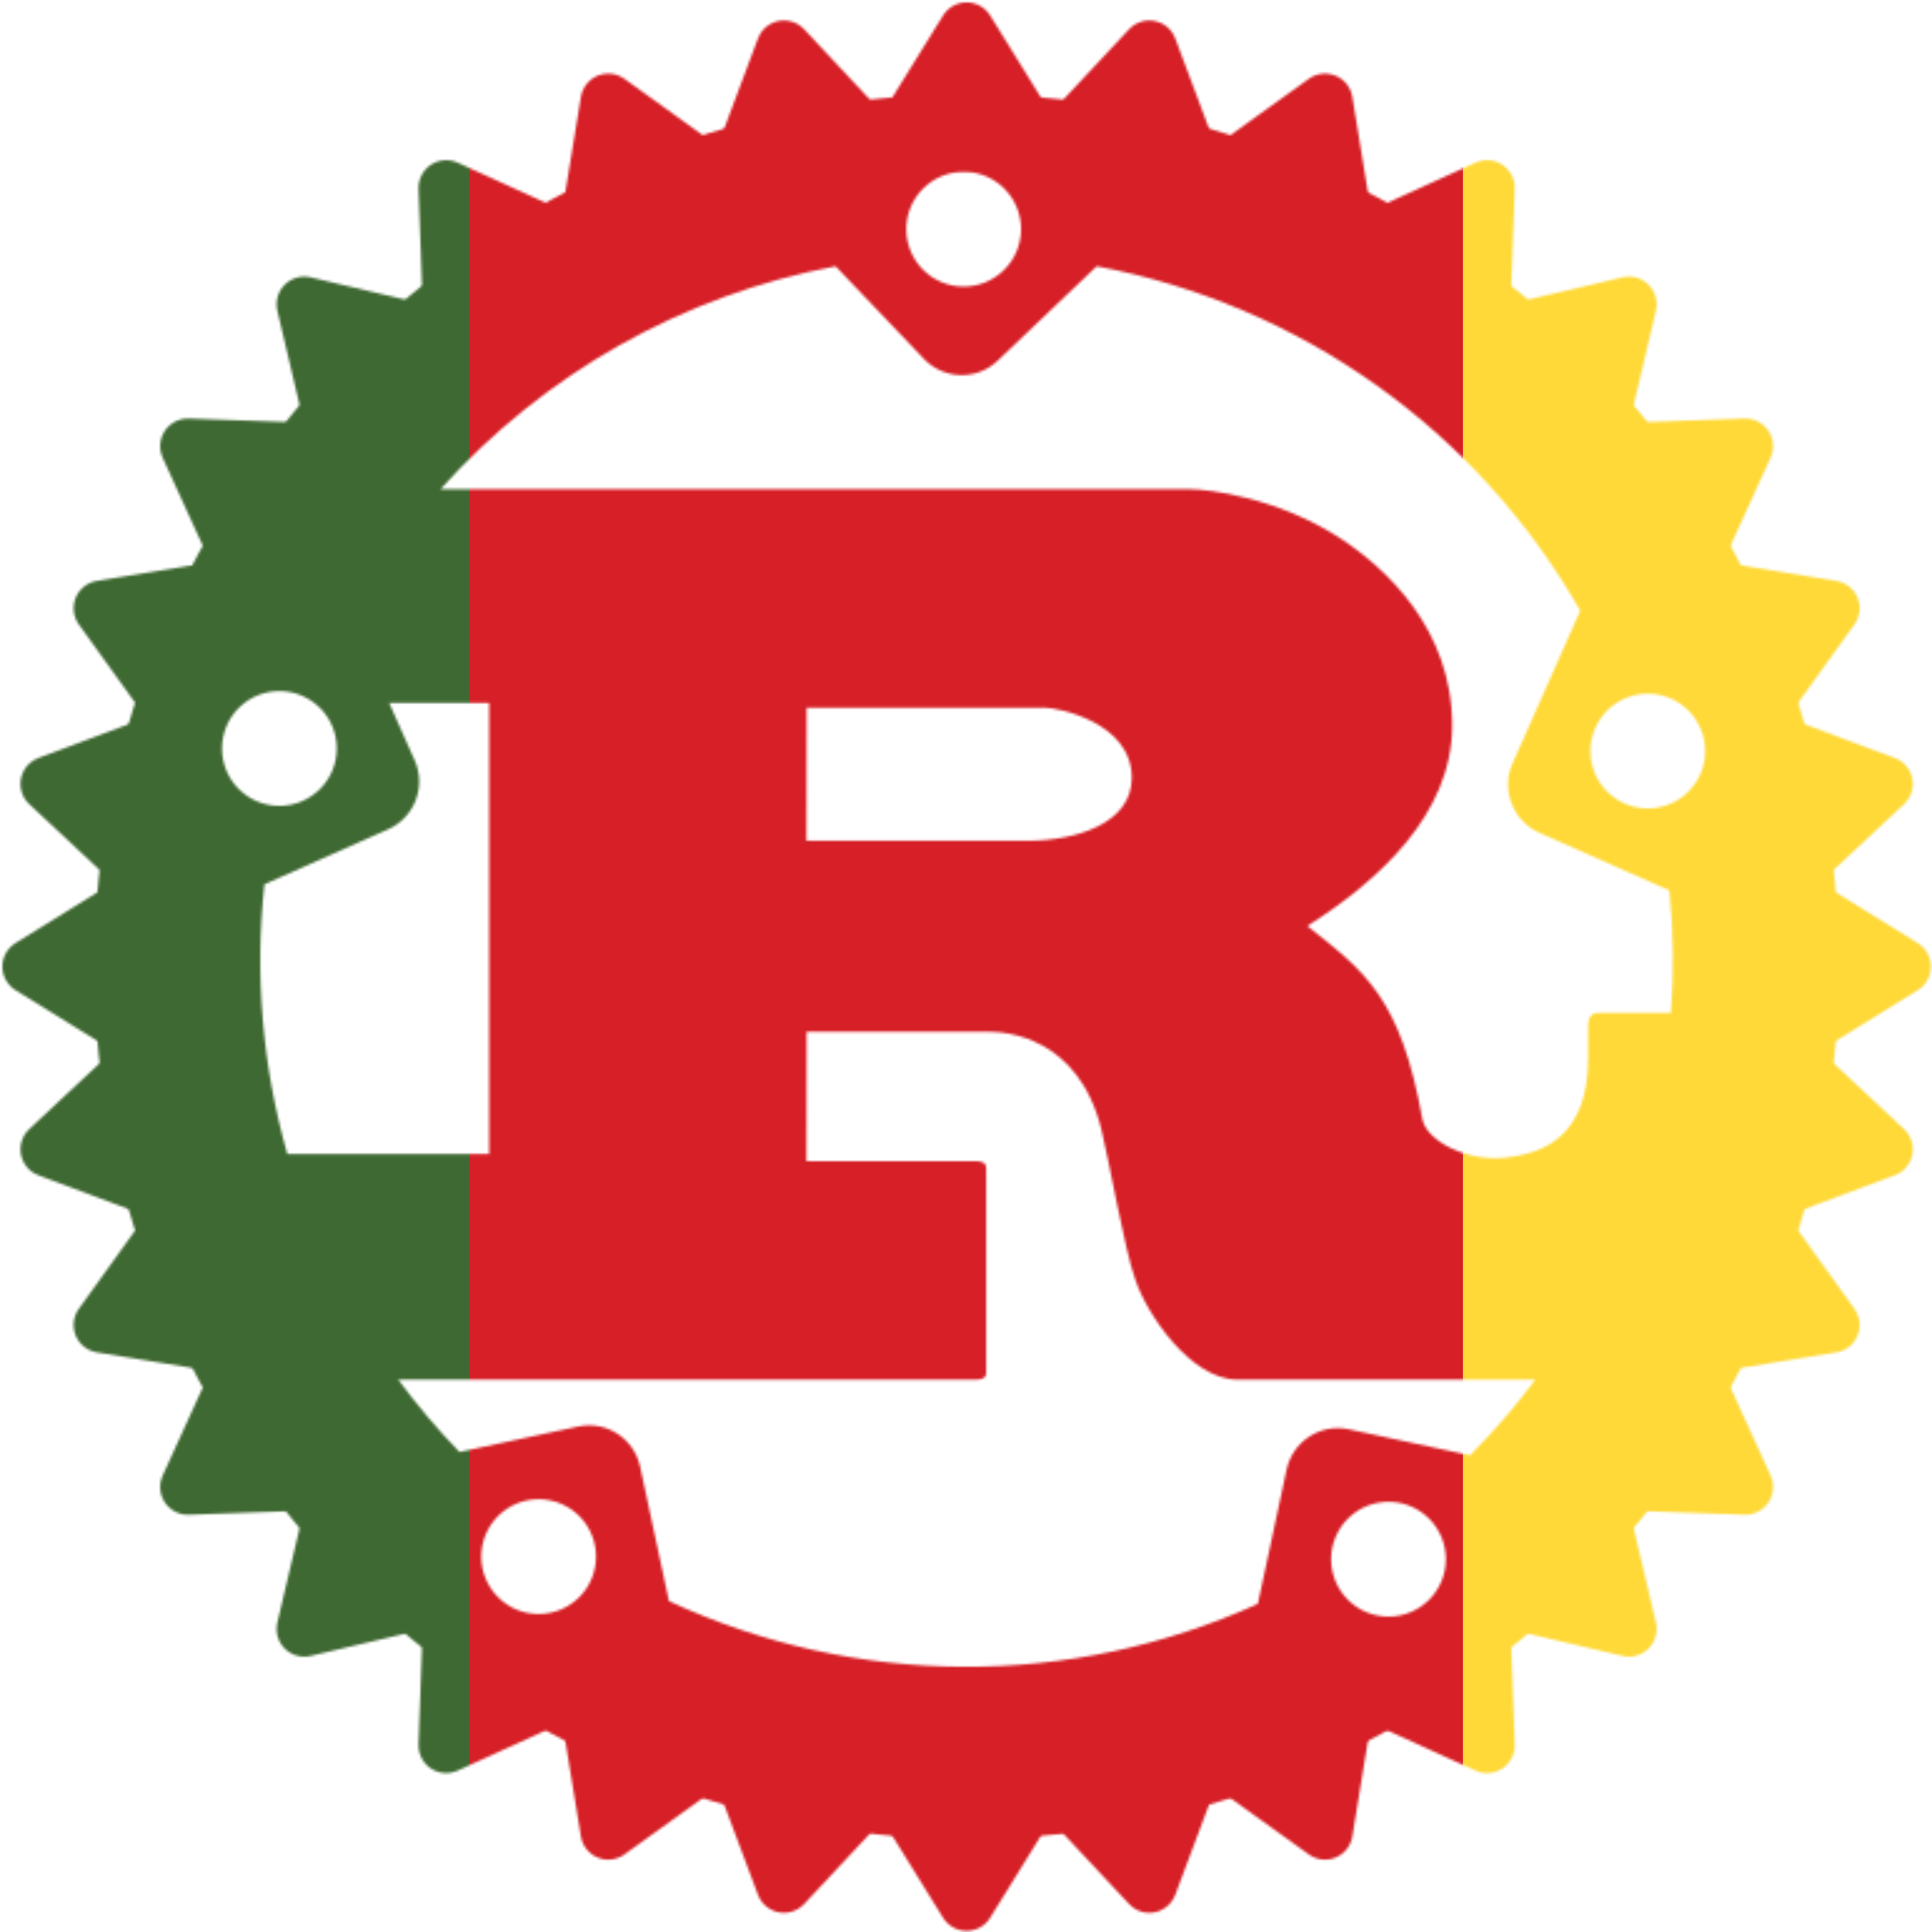 <svg width="772" height="772" viewBox="0 0 772 772" fill="none" xmlns="http://www.w3.org/2000/svg">
<mask id="mask0_4_43" style="mask-type:alpha" maskUnits="userSpaceOnUse" x="0" y="0" width="772" height="772">
<path d="M386.25 37.663C194.073 37.663 37.663 194.147 37.663 386.25C37.663 578.353 194.147 734.837 386.25 734.837C578.352 734.837 734.837 578.353 734.837 386.25C734.837 194.147 578.352 37.663 386.25 37.663ZM385.734 68.635C391.694 68.79 397.358 71.274 401.518 75.558C405.679 79.843 408.006 85.588 408.004 91.57C408.004 97.652 405.588 103.485 401.287 107.786C396.986 112.088 391.152 114.504 385.07 114.504C378.987 114.504 373.154 112.088 368.853 107.786C364.552 103.485 362.136 97.652 362.136 91.57C362.134 88.501 362.749 85.463 363.943 82.637C365.136 79.81 366.885 77.252 369.086 75.113C371.286 72.975 373.893 71.299 376.753 70.187C379.613 69.074 382.666 68.546 385.734 68.635ZM438.239 106.392C478.501 113.933 516.638 130.148 550.003 153.911C583.367 177.673 611.159 208.414 631.448 243.998L604.384 305.058C599.738 315.603 604.532 327.992 615.003 332.712L667.066 355.794C668.681 372.068 668.879 388.451 667.656 404.76H638.675C635.799 404.76 634.619 406.677 634.619 409.479V422.753C634.619 454.02 616.994 460.879 601.508 462.575C586.759 464.271 570.462 456.38 568.397 447.383C559.695 398.491 545.242 388.093 522.381 370.026C550.772 352.033 580.27 325.411 580.27 289.867C580.27 251.446 553.943 227.258 536.024 215.385C510.803 198.793 482.928 195.475 475.406 195.475H176.006C217.406 149.225 272.899 117.915 333.892 106.392L369.215 143.411C377.179 151.744 390.379 152.113 398.712 144.075L438.239 106.392ZM112.291 276.15C118.258 276.323 123.923 278.815 128.081 283.098C132.24 287.38 134.564 293.115 134.562 299.085C134.562 305.167 132.146 311.001 127.845 315.302C123.544 319.603 117.71 322.019 111.628 322.019C105.545 322.019 99.712 319.603 95.411 315.302C91.11 311.001 88.693 305.167 88.693 299.085C88.692 296.016 89.306 292.979 90.5 290.152C91.694 287.325 93.443 284.767 95.644 282.628C97.844 280.49 100.451 278.815 103.311 277.702C106.17 276.589 109.224 276.062 112.291 276.15ZM659.102 277.183C665.069 277.355 670.733 279.848 674.892 284.13C679.05 288.413 681.375 294.148 681.373 300.117C681.373 306.2 678.956 312.033 674.655 316.334C670.354 320.635 664.521 323.051 658.438 323.051C652.356 323.051 646.522 320.635 642.221 316.334C637.92 312.033 635.504 306.2 635.504 300.117C635.503 297.049 636.117 294.011 637.311 291.184C638.505 288.358 640.254 285.799 642.454 283.661C644.655 281.522 647.262 279.847 650.121 278.734C652.981 277.622 656.035 277.094 659.102 277.183ZM155.505 280.87H195.474V461.1H114.799C104.835 426.112 101.73 389.527 105.654 353.36L155.063 331.384C165.608 326.665 170.402 314.35 165.682 303.804L155.505 280.87ZM322.314 282.787H417.517C422.458 282.787 452.25 288.466 452.25 310.81C452.25 329.32 429.39 335.957 410.585 335.957H322.24L322.314 282.787ZM322.314 412.281H395.246C401.883 412.281 430.865 414.199 440.083 451.218C442.959 462.575 449.374 499.594 453.725 511.467C458.076 524.741 475.701 551.289 494.506 551.289H613.528C605.552 561.971 596.828 572.074 587.423 581.524L538.973 571.126C527.69 568.692 516.555 575.919 514.122 587.202L502.618 640.887C465.624 657.645 425.45 666.222 384.838 666.031C344.227 665.84 304.135 656.886 267.301 639.781L255.797 586.096C253.363 574.813 242.302 567.586 231.019 570.02L183.602 580.196C174.802 571.12 166.623 561.462 159.119 551.289H389.716C392.297 551.289 394.067 550.846 394.067 548.413V466.852C394.067 464.492 392.297 463.976 389.716 463.976H322.24L322.314 412.281ZM215.901 599.075C221.868 599.247 227.533 601.74 231.691 606.022C235.85 610.305 238.175 616.04 238.172 622.009C238.172 628.091 235.756 633.925 231.455 638.226C227.154 642.527 221.32 644.943 215.238 644.943C209.155 644.943 203.322 642.527 199.021 638.226C194.72 633.925 192.303 628.091 192.303 622.009C192.302 618.94 192.917 615.903 194.11 613.076C195.304 610.25 197.053 607.691 199.254 605.553C201.454 603.414 204.061 601.739 206.921 600.626C209.78 599.513 212.834 598.986 215.901 599.075ZM555.492 600.107C561.459 600.28 567.123 602.772 571.282 607.055C575.44 611.337 577.765 617.072 577.762 623.041C577.762 629.124 575.346 634.957 571.045 639.258C566.744 643.559 560.911 645.976 554.828 645.976C548.746 645.976 542.912 643.559 538.611 639.258C534.31 634.957 531.894 629.124 531.894 623.041C531.893 619.973 532.507 616.935 533.701 614.109C534.895 611.282 536.644 608.724 538.844 606.585C541.045 604.447 543.652 602.771 546.511 601.659C549.371 600.546 552.425 600.018 555.492 600.107Z" fill="black"/>
<path fill-rule="evenodd" clip-rule="evenodd" d="M715.369 386.25C715.369 473.538 680.694 557.25 618.972 618.972C557.25 680.694 473.538 715.369 386.25 715.369C298.962 715.369 215.25 680.694 153.528 618.972C91.806 557.25 57.131 473.538 57.131 386.25C57.131 298.962 91.806 215.25 153.528 153.528C215.25 91.806 298.962 57.131 386.25 57.131C473.538 57.131 557.25 91.806 618.972 153.528C680.694 215.25 715.369 298.962 715.369 386.25ZM709.174 354.466L760.5 386.25L709.174 418.034L753.273 459.256L696.785 480.421L732.035 529.461L672.376 539.195L697.449 594.208L637.053 592.069L650.917 650.917L592.069 637.053L594.208 697.449L539.195 672.376L529.461 732.035L480.421 696.785L459.256 753.273L418.034 709.174L386.25 760.5L354.466 709.174L313.244 753.273L292.079 696.785L243.039 732.035L233.305 672.376L178.292 697.449L180.431 637.053L121.583 650.917L135.447 592.069L75.051 594.208L100.124 539.195L40.465 529.461L75.715 480.421L19.227 459.256L63.326 418.034L12 386.25L63.326 354.466L19.227 313.244L75.715 292.079L40.465 243.039L100.124 233.305L75.051 178.292L135.447 180.431L121.583 121.583L180.431 135.447L178.292 75.051L233.305 100.124L243.039 40.465L292.079 75.715L313.244 19.227L354.466 63.326L386.25 12L418.034 63.326L459.256 19.227L480.421 75.715L529.461 40.465L539.195 100.124L594.208 75.051L592.069 135.447L650.917 121.583L637.053 180.431L697.449 178.292L672.376 233.305L732.035 243.039L696.785 292.079L753.273 313.244L709.174 354.466Z" fill="black" stroke="black" stroke-width="22.123" stroke-linecap="round" stroke-linejoin="round"/>
</mask>
<g mask="url(#mask0_4_43)">
<path fill-rule="evenodd" clip-rule="evenodd" d="M384.914 782.988H387.178C605.873 782.379 783 604.908 783 386.054C783 166.816 605.277 -10.88 386.053 -10.88C166.815 -10.88 -10.881 166.83 -10.881 386.054C-10.881 604.908 166.22 782.365 384.914 782.988Z" fill="#D61F26"/>
<path fill-rule="evenodd" clip-rule="evenodd" d="M187.546 729.849V42.244C68.932 110.871 -10.881 239.135 -10.881 386.053C-10.881 532.957 68.932 661.222 187.546 729.849Z" fill="#3F6932"/>
<path fill-rule="evenodd" clip-rule="evenodd" d="M584.57 42.258V729.85C703.184 661.21 782.998 532.958 782.998 386.054C782.998 239.15 703.184 110.885 584.57 42.258Z" fill="#FFD938"/>
</g>
</svg>
